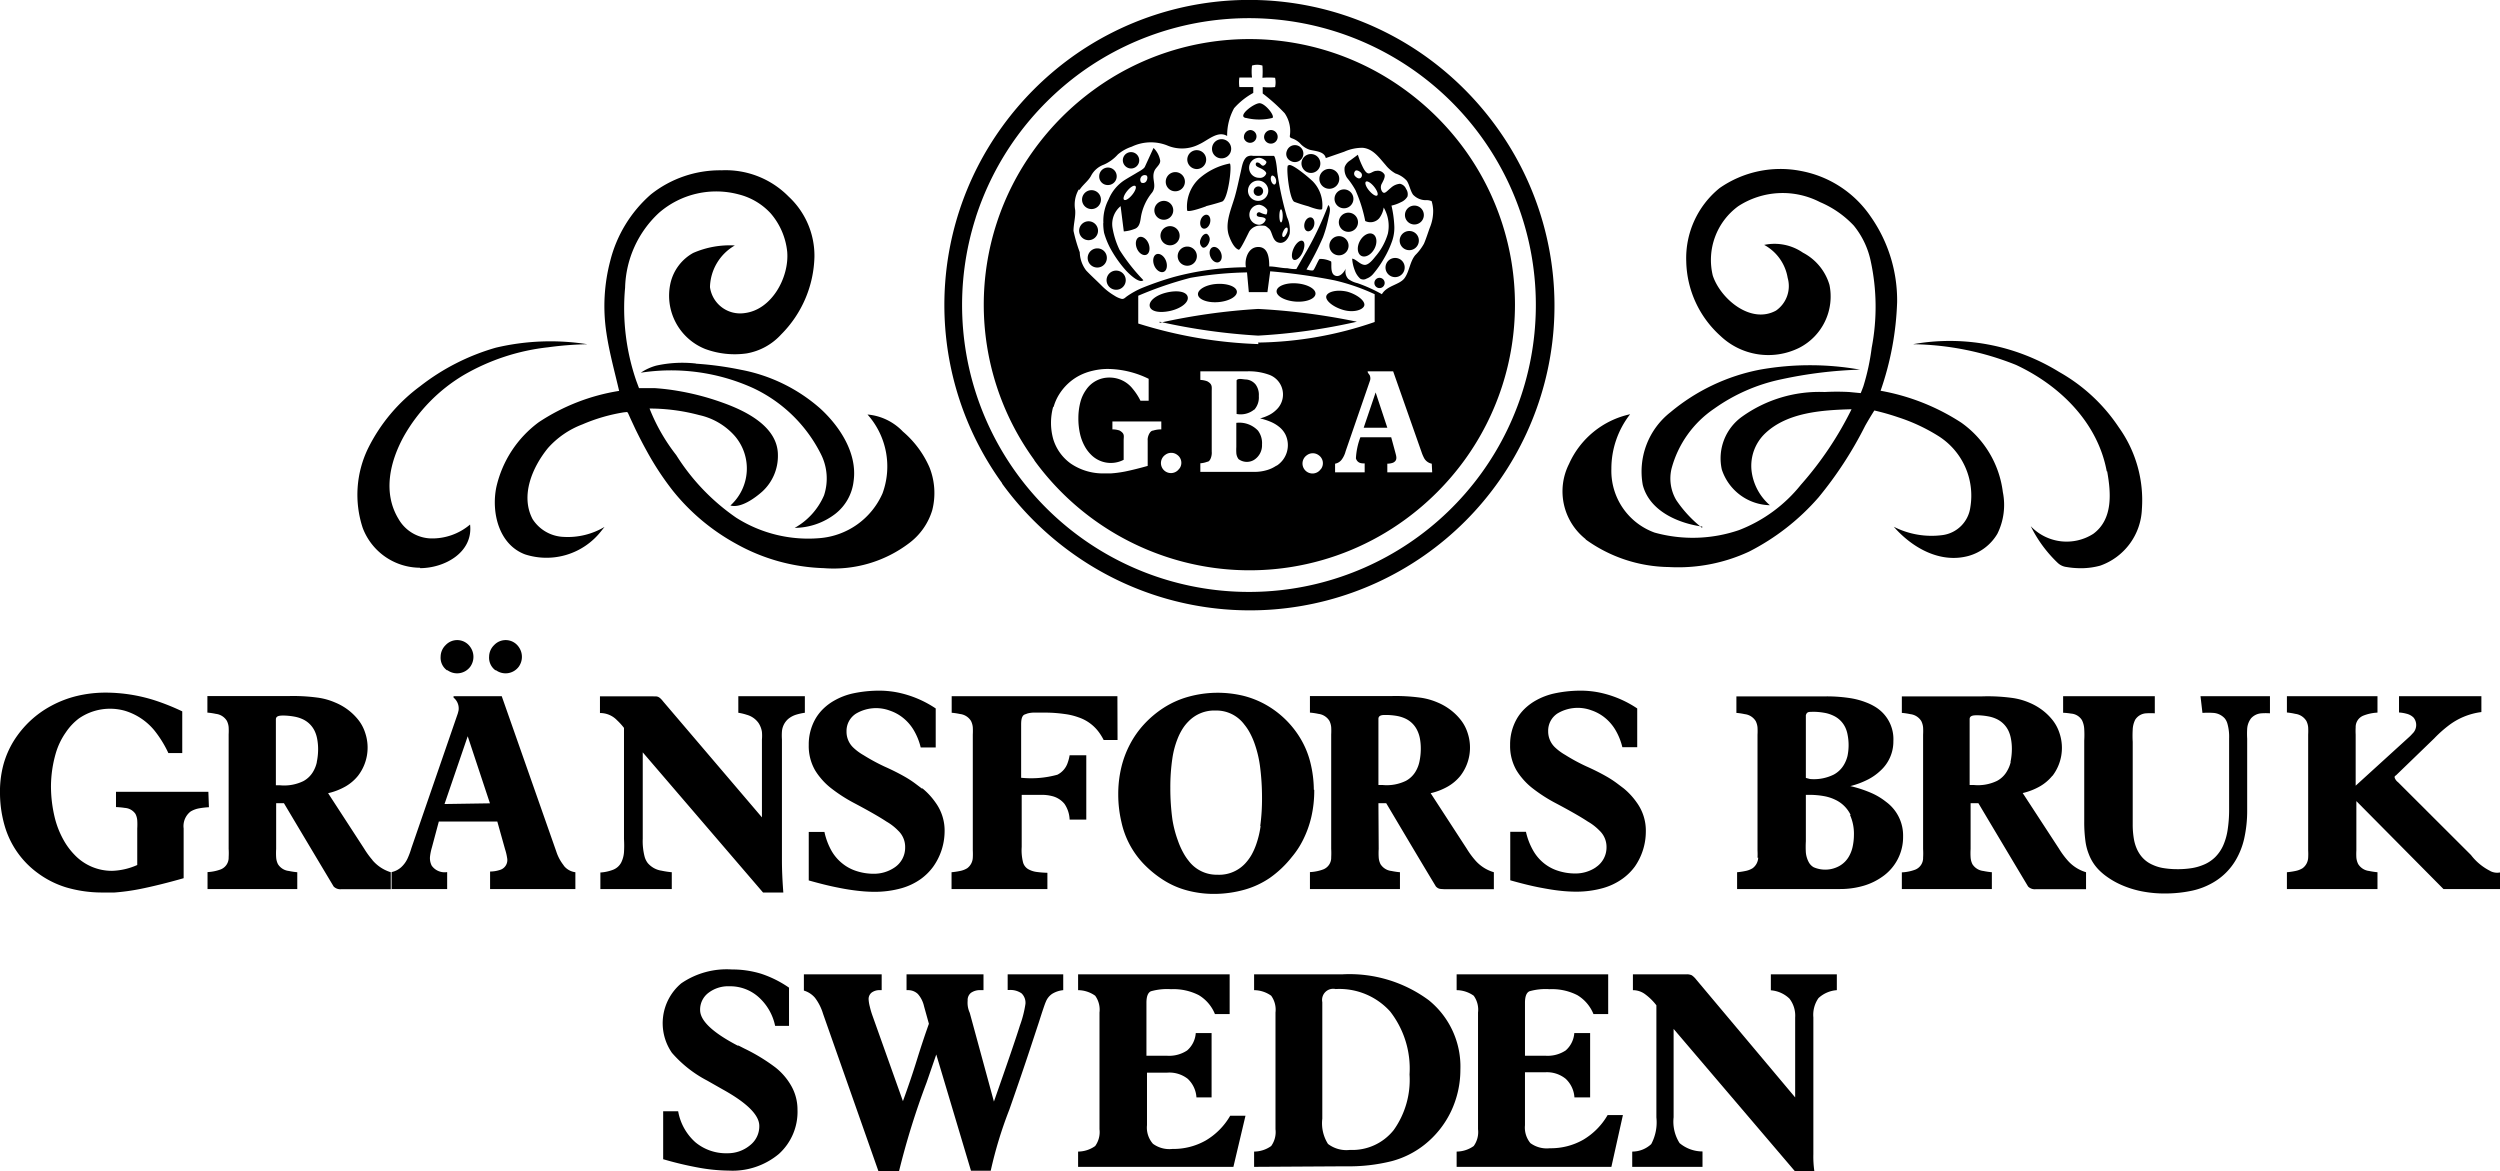 <svg height="84.32" viewBox="0 0 179.97 84.32" width="179.97" xmlns="http://www.w3.org/2000/svg" xmlns:xlink="http://www.w3.org/1999/xlink"><clipPath id="a"><path d="m0 0h179.97v84.32h-179.97z"/></clipPath><g clip-path="url(#a)"><path d="m15 57h-6.65v1.1a5.329 5.329 0 0 1 .64.06 1 1 0 0 1 .76.43 1.2 1.2 0 0 1 .13.47 4.68 4.68 0 0 1 0 .58v2.63a4.81 4.81 0 0 1 -1.81.42 3.7 3.7 0 0 1 -2.71-1.16 5 5 0 0 1 -.79-1.07 6.42 6.42 0 0 1 -.64-1.65 9.61 9.61 0 0 1 -.26-2.28 8.72 8.72 0 0 1 .33-2.25 5.08 5.08 0 0 1 .74-1.56 4.13 4.13 0 0 1 .94-1 3.94 3.94 0 0 1 3.32-.55 4.4 4.4 0 0 1 2.12 1.42 8.07 8.07 0 0 1 1 1.62h1v-3a16.231 16.231 0 0 0 -2-.8 11.71 11.71 0 0 0 -3.53-.55 8.88 8.88 0 0 0 -2.09.25 7.69 7.69 0 0 0 -1.81.7 7.19 7.19 0 0 0 -1.51 1.08 7.3 7.3 0 0 0 -1.18 1.43 6.57 6.57 0 0 0 -.76 1.75 7.61 7.61 0 0 0 -.24 2.12 8.62 8.62 0 0 0 .36 2.34 6.41 6.41 0 0 0 2.4 3.35 6.75 6.75 0 0 0 2 1 9.17 9.17 0 0 0 2.57.37h.91a15.27 15.27 0 0 0 1.83-.25c.86-.17 2-.45 3.15-.78v-3.58a1.33 1.33 0 0 1 .5-1.22 1.79 1.79 0 0 1 .62-.23 5.57 5.57 0 0 1 .7-.08z"/><path d="m26.81 61.91a6 6 0 0 1 -.59-.81l-2.6-4a4.57 4.57 0 0 0 1.28-.5 3.24 3.24 0 0 0 .87-.75 3.32 3.32 0 0 0 .52-3.09 2.94 2.94 0 0 0 -.49-.93 4.11 4.11 0 0 0 -.87-.82 4.18 4.18 0 0 0 -.81-.44 4.75 4.75 0 0 0 -1.26-.35 13.1 13.1 0 0 0 -2.13-.11h-5.8v1.19a4.639 4.639 0 0 1 .61.09 1.07 1.07 0 0 1 .79.5 1.26 1.26 0 0 1 .13.46 4.61 4.61 0 0 1 0 .52v8.24a4.88 4.88 0 0 1 0 .6.9.9 0 0 1 -.58.88 3.17 3.17 0 0 1 -.94.19v1.22h6.46v-1.21a5 5 0 0 1 -.6-.09 1.06 1.06 0 0 1 -.79-.49 1.26 1.26 0 0 1 -.13-.49 4.7 4.7 0 0 1 0-.6v-3.3h.56q1.785 3 3.58 6a.68.68 0 0 0 .57.19h3.54v-1.22a2.81 2.81 0 0 1 -1.32-.87m-4-7.06a2.29 2.29 0 0 1 -.24.64 1.81 1.81 0 0 1 -.73.73 3.15 3.15 0 0 1 -1.69.3h-.29v-4.74c0-.26.27-.27.47-.28a4.762 4.762 0 0 1 .871.08 2.42 2.42 0 0 1 .579.18 1.78 1.78 0 0 1 .88.87 2.24 2.24 0 0 1 .17.54 3.89 3.89 0 0 1 .07.8 4.56 4.56 0 0 1 -.1.9m12.88-6.65a1.18 1.18 0 0 0 1.66-.23 1.22 1.22 0 0 0 0-1.43 1.14 1.14 0 0 0 -1.77-.13 1.18 1.18 0 0 0 -.36.83 1.12 1.12 0 0 0 .48 1m-3.5-.04a1.18 1.18 0 0 0 1.66-.23 1.22 1.22 0 0 0 0-1.43 1.14 1.14 0 0 0 -1.77-.13 1.18 1.18 0 0 0 -.36.83 1.12 1.12 0 0 0 .48 1m8.39 14.04a3.18 3.18 0 0 1 -.54-1l-3.93-11.19h-3.47v.1a1 1 0 0 1 .36.93l-.05.2-3.35 9.72a5.24 5.24 0 0 1 -.28.75 2 2 0 0 1 -.45.61 1.5 1.5 0 0 1 -.69.35v1.22h4v-1.22a1.14 1.14 0 0 1 -1.11-.46 1.18 1.18 0 0 1 -.12-.69 3.86 3.86 0 0 1 .13-.62l.5-1.87h4.21l.56 2a3.9 3.9 0 0 1 .15.64.74.74 0 0 1 -.45.82 2.31 2.31 0 0 1 -.78.14v1.26h6.14v-1.21a1.26 1.26 0 0 1 -.84-.48m-8.58-4.43 1.67-4.88 1.6 4.83zm62.58-1.03a8.37 8.37 0 0 0 -.26-2 6.35 6.35 0 0 0 -.71-1.7 6.82 6.82 0 0 0 -2.49-2.42 6.55 6.55 0 0 0 -1.61-.64 7.89 7.89 0 0 0 -3.93.06 6.53 6.53 0 0 0 -1.79.79 7.29 7.29 0 0 0 -1.45 1.22 6.68 6.68 0 0 0 -1 1.43 7.06 7.06 0 0 0 -.62 1.66 8.23 8.23 0 0 0 -.22 1.93 8.65 8.65 0 0 0 .23 2 6.28 6.28 0 0 0 1.59 3 7.74 7.74 0 0 0 1.46 1.19 6.06 6.06 0 0 0 1.68.73 7.42 7.42 0 0 0 2 .25 8.18 8.18 0 0 0 2.12-.3 6.23 6.23 0 0 0 1.83-.85 7.54 7.54 0 0 0 1.59-1.51 6.139 6.139 0 0 0 .82-1.26 7.46 7.46 0 0 0 .58-1.62 8.4 8.4 0 0 0 .21-1.95m-3.86 2.59a6.76 6.76 0 0 1 -.31 1.31 4.621 4.621 0 0 1 -.34.77 3.271 3.271 0 0 1 -.34.49 2.56 2.56 0 0 1 -2.13.95 2.52 2.52 0 0 1 -2.06-1 3.8 3.8 0 0 1 -.38-.57 5.55 5.55 0 0 1 -.4-.9 8.151 8.151 0 0 1 -.39-1.5 16.548 16.548 0 0 1 -.15-2.28 14.111 14.111 0 0 1 .15-2.15 6.26 6.26 0 0 1 .36-1.36 4.35 4.35 0 0 1 .4-.79 3.11 3.11 0 0 1 .4-.49 2.58 2.58 0 0 1 1.95-.78 2.5 2.5 0 0 1 2.06 1 3.669 3.669 0 0 1 .38.56 5.43 5.43 0 0 1 .39.89 8.1 8.1 0 0 1 .36 1.52 17.4 17.4 0 0 1 .15 2.27 14.732 14.732 0 0 1 -.13 2.09m-37.57-8.17a3.94 3.94 0 0 1 .62.15 1.53 1.53 0 0 1 .83.58 1.59 1.59 0 0 1 .25.65 3.26 3.26 0 0 1 0 .55v5.6l-7.1-8.33c-.34-.44-.47-.37-.73-.38h-3.83v1.2a1.68 1.68 0 0 1 1.23.52 4.46 4.46 0 0 1 .5.55v8a8 8 0 0 1 0 .95 2 2 0 0 1 -.2.74 1.12 1.12 0 0 1 -.58.52 3.07 3.07 0 0 1 -.92.2v1.19h5.14v-1.21a6.081 6.081 0 0 1 -.73-.11 1.62 1.62 0 0 1 -1-.55 1.36 1.36 0 0 1 -.22-.44 4.41 4.41 0 0 1 -.14-1.31v-6.22l8.66 10.09h1.46c-.06-.79-.1-1.59-.1-2.31v-8.71a4.26 4.26 0 0 1 0-.57 1.34 1.34 0 0 1 .47-.92 1.69 1.69 0 0 1 .58-.3 4.13 4.13 0 0 1 .6-.13v-1.19h-4.79zm13.22 5.46-.49-.37a7.449 7.449 0 0 0 -.79-.51c-.37-.21-.88-.47-1.4-.7a14.25 14.25 0 0 1 -1.53-.83 3.76 3.76 0 0 1 -.72-.53 1.57 1.57 0 0 1 -.5-1.18 1.48 1.48 0 0 1 .67-1.27 2.84 2.84 0 0 1 2.46-.22 3.08 3.08 0 0 1 .93.51 3.25 3.25 0 0 1 .77.88 4.49 4.49 0 0 1 .51 1.26h1.08v-2.81a7.68 7.68 0 0 0 -2.74-1.15 6.89 6.89 0 0 0 -1.48-.13 9.05 9.05 0 0 0 -1.75.2 4.79 4.79 0 0 0 -1.29.49 3.82 3.82 0 0 0 -.84.62 3.35 3.35 0 0 0 -.56.72 3.72 3.72 0 0 0 -.48 1.88 3.5 3.5 0 0 0 .45 1.81 4.29 4.29 0 0 0 .4.56 4.69 4.69 0 0 0 .81.78 11 11 0 0 0 1.55 1c.93.49 1.84 1 2.38 1.36a3.79 3.79 0 0 1 .84.65 1.61 1.61 0 0 1 .51 1.21 1.71 1.71 0 0 1 -.78 1.46 2.63 2.63 0 0 1 -1.5.44 4 4 0 0 1 -1.24-.2 3.1 3.1 0 0 1 -1-.54 3.22 3.22 0 0 1 -.78-.91 4.86 4.86 0 0 1 -.51-1.36h-1.13v3.49c.74.21 1.49.4 2.12.52a15.441 15.441 0 0 0 1.54.24 10.209 10.209 0 0 0 1.12.06 7.12 7.12 0 0 0 1.9-.26 4.5 4.5 0 0 0 1.37-.65 4 4 0 0 0 .91-.9 4.42 4.42 0 0 0 .82-2.51 3.43 3.43 0 0 0 -.67-2.13 5 5 0 0 0 -.93-1m14.04-6.63h-11.93v1.19a4.83 4.83 0 0 1 .6.09 1.07 1.07 0 0 1 .79.5 1.26 1.26 0 0 1 .13.46 4.881 4.881 0 0 1 0 .52v8.34a4.891 4.891 0 0 1 0 .52 1 1 0 0 1 -.4.76 1.53 1.53 0 0 1 -.52.2 5.08 5.08 0 0 1 -.61.09v1.21h6.9v-1.17a6.81 6.81 0 0 1 -.77-.06 1.67 1.67 0 0 1 -.61-.2.82.82 0 0 1 -.37-.48 3.59 3.59 0 0 1 -.1-1.12v-3.75h1.45a2.91 2.91 0 0 1 .74.09 1.66 1.66 0 0 1 .89.56 2.14 2.14 0 0 1 .37 1.13h1.2v-4.63h-1.2a3 3 0 0 1 -.15.57 1.48 1.48 0 0 1 -.73.83 7.09 7.09 0 0 1 -2.61.22v-3.79c0-.24 0-.68.27-.77l.19-.07a2 2 0 0 1 .39-.06h.81a9.93 9.93 0 0 1 1.47.1 4.619 4.619 0 0 1 1 .24 3 3 0 0 1 1.46 1.06 3.9 3.9 0 0 1 .35.57h1z"/><path d="m99.23 57.82h.56c1.19 2 2.37 4 3.58 6 .2.2.33.17.57.19h3.6v-1.22a2.82 2.82 0 0 1 -1.36-.88 6 6 0 0 1 -.59-.81l-2.6-4a4.55 4.55 0 0 0 1.27-.5 3.23 3.23 0 0 0 .87-.75 3.33 3.33 0 0 0 .52-3.09 2.94 2.94 0 0 0 -.49-.93 4.09 4.09 0 0 0 -.87-.82 4.2 4.2 0 0 0 -.8-.44 4.77 4.77 0 0 0 -1.26-.35 13.1 13.1 0 0 0 -2.13-.11h-5.8v1.19a4.79 4.79 0 0 1 .61.09 1.08 1.08 0 0 1 .79.5 1.28 1.28 0 0 1 .13.46 4.912 4.912 0 0 1 0 .52v8.24a5.121 5.121 0 0 1 0 .6.9.9 0 0 1 -.58.88 3.15 3.15 0 0 1 -.95.19v1.22h6.48v-1.21a5.24 5.24 0 0 1 -.61-.09 1.07 1.07 0 0 1 -.79-.49 1.29 1.29 0 0 1 -.13-.49 4.909 4.909 0 0 1 0-.6zm0-6.07c0-.26.27-.28.47-.28a4.751 4.751 0 0 1 .87.07 2.47 2.47 0 0 1 .58.18 1.78 1.78 0 0 1 .88.87 2.29 2.29 0 0 1 .18.54 4 4 0 0 1 .07.81 4.57 4.57 0 0 1 -.1.9 2.3 2.3 0 0 1 -.24.64 1.81 1.81 0 0 1 -.73.73 3.16 3.16 0 0 1 -1.69.3h-.29v-4.74m15.65 10.67a2.63 2.63 0 0 1 -1.5.44 4 4 0 0 1 -1.24-.2 3.11 3.11 0 0 1 -1-.54 3.2 3.2 0 0 1 -.77-.91 4.83 4.83 0 0 1 -.52-1.35h-1.13v3.49c.74.21 1.49.4 2.12.52s1.12.2 1.54.24a10.46 10.46 0 0 0 1.12.06 7.1 7.1 0 0 0 1.9-.26 4.48 4.48 0 0 0 1.37-.65 3.94 3.94 0 0 0 .92-.9 4.43 4.43 0 0 0 .79-2.51 3.44 3.44 0 0 0 -.67-2.12 5 5 0 0 0 -.93-1l-.49-.37a7.46 7.46 0 0 0 -.79-.51c-.37-.21-.88-.47-1.4-.7a13.347 13.347 0 0 1 -1.53-.83 3.79 3.79 0 0 1 -.72-.53 1.58 1.58 0 0 1 -.5-1.18 1.48 1.48 0 0 1 .67-1.27 2.84 2.84 0 0 1 2.46-.22 3.12 3.12 0 0 1 .93.51 3.29 3.29 0 0 1 .77.88 4.5 4.5 0 0 1 .51 1.26h1.07v-2.79a7.68 7.68 0 0 0 -2.74-1.15 6.9 6.9 0 0 0 -1.48-.13 9 9 0 0 0 -1.75.2 4.82 4.82 0 0 0 -1.3.49 3.87 3.87 0 0 0 -.84.62 3.32 3.32 0 0 0 -.56.72 3.71 3.71 0 0 0 -.48 1.88 3.5 3.5 0 0 0 .45 1.81 4.289 4.289 0 0 0 .4.56 4.77 4.77 0 0 0 .81.78 11.09 11.09 0 0 0 1.55 1c.93.49 1.84 1 2.38 1.36a3.82 3.82 0 0 1 .84.65 1.61 1.61 0 0 1 .51 1.19 1.71 1.71 0 0 1 -.78 1.46m11.7-.7a1 1 0 0 1 -.4.76 1.51 1.51 0 0 1 -.52.2 4.8 4.8 0 0 1 -.6.09v1.21h7.41a6 6 0 0 0 1.71-.24 4.49 4.49 0 0 0 1.31-.63 3.47 3.47 0 0 0 1.52-2.92 3 3 0 0 0 -1.23-2.49 4.71 4.71 0 0 0 -1-.61 8.531 8.531 0 0 0 -1.57-.52 6 6 0 0 0 1.3-.49 3.881 3.881 0 0 0 .88-.63 2.83 2.83 0 0 0 .92-2.12 2.71 2.71 0 0 0 -.79-2.06 2.84 2.84 0 0 0 -.46-.37 3.87 3.87 0 0 0 -.7-.35 5.48 5.48 0 0 0 -1.14-.31 11.1 11.1 0 0 0 -1.71-.13h-6.5v1.19a4.581 4.581 0 0 1 .6.09 1.07 1.07 0 0 1 .79.5 1.28 1.28 0 0 1 .13.46 4.64 4.64 0 0 1 0 .52v8.34a4.657 4.657 0 0 1 0 .52m6.66-3.08a3.32 3.32 0 0 1 .28 1.45 4.1 4.1 0 0 1 -.1.87 2.4 2.4 0 0 1 -.24.63 1.81 1.81 0 0 1 -.69.71 2.09 2.09 0 0 1 -1.87.1.93.93 0 0 1 -.35-.36 1.84 1.84 0 0 1 -.21-.7 7.073 7.073 0 0 1 0-.81v-3.34h.28a5.81 5.81 0 0 1 1.07.1 3.07 3.07 0 0 1 .74.24 2.31 2.31 0 0 1 1.13 1.1m-3.22-7.17c.08-.29.27-.23.49-.25a4.84 4.84 0 0 1 .88.08 2.41 2.41 0 0 1 .59.19 1.77 1.77 0 0 1 .88.86 2.08 2.08 0 0 1 .16.5 3.88 3.88 0 0 1 0 1.54 2.31 2.31 0 0 1 -.24.61 1.88 1.88 0 0 1 -.75.74 3.22 3.22 0 0 1 -1.71.32l-.3-.08v-4.56"/><path d="m147.74 55.87a3.32 3.32 0 0 0 .52-3.09 3 3 0 0 0 -.49-.93 4.08 4.08 0 0 0 -.87-.82 4.241 4.241 0 0 0 -.8-.44 4.749 4.749 0 0 0 -1.26-.35 13.12 13.12 0 0 0 -2.13-.11h-5.8v1.19a4.66 4.66 0 0 1 .61.09 1.07 1.07 0 0 1 .79.5 1.28 1.28 0 0 1 .13.46 4.629 4.629 0 0 1 0 .52v8.24a4.9 4.9 0 0 1 0 .6.9.9 0 0 1 -.58.88 3.17 3.17 0 0 1 -.95.19v1.2h6.48v-1.21a5.1 5.1 0 0 1 -.61-.09 1.07 1.07 0 0 1 -.79-.49 1.29 1.29 0 0 1 -.13-.49 4.9 4.9 0 0 1 0-.6v-3.3h.56q1.785 3 3.58 6a.68.68 0 0 0 .57.19h3.6v-1.22a2.83 2.83 0 0 1 -1.36-.89 5.941 5.941 0 0 1 -.59-.81l-2.61-4a4.55 4.55 0 0 0 1.27-.5 3.22 3.22 0 0 0 .87-.75m-3-1a2.26 2.26 0 0 1 -.25.64 1.8 1.8 0 0 1 -.73.73 3.15 3.15 0 0 1 -1.69.3h-.29v-4.74c0-.26.27-.27.47-.28a4.74 4.74 0 0 1 .87.08 2.41 2.41 0 0 1 .58.18 1.79 1.79 0 0 1 .88.87 2.28 2.28 0 0 1 .17.54 3.819 3.819 0 0 1 .07.8 4.559 4.559 0 0 1 -.1.9m34.52 7.83a4 4 0 0 1 -1.37-1.14l-5.25-5.24a.681.681 0 0 1 -.24-.32c-.03-.14.06-.13.14-.22l2.7-2.61a8.867 8.867 0 0 1 1-.9 4.89 4.89 0 0 1 2.4-1v-1.14h-5.93v1.17a2.729 2.729 0 0 1 .54.09 1.07 1.07 0 0 1 .51.28.85.85 0 0 1 -.09 1.16 2.919 2.919 0 0 1 -.29.29l-3.79 3.45v-3.68a4.76 4.76 0 0 1 0-.52.881.881 0 0 1 .57-.85 3.18 3.18 0 0 1 1-.21v-1.18h-6.52v1.17a5 5 0 0 1 .61.1 1.09 1.09 0 0 1 .79.51 1.25 1.25 0 0 1 .13.46 4.783 4.783 0 0 1 0 .52v8.34a4.64 4.64 0 0 1 0 .52 1 1 0 0 1 -.4.76 1.54 1.54 0 0 1 -.52.2 5 5 0 0 1 -.61.09v1.21h6.52v-1.21a5.169 5.169 0 0 1 -.6-.09 1.07 1.07 0 0 1 -.79-.5 1.31 1.31 0 0 1 -.13-.46 4.669 4.669 0 0 1 0-.52v-3.55l6.27 6.33h4.1v-1.2a1.07 1.07 0 0 1 -.72-.09m-20.73-11.39a6.191 6.191 0 0 1 .78 0 1.22 1.22 0 0 1 .82.39 1.05 1.05 0 0 1 .19.36 3.45 3.45 0 0 1 .13 1.08v5.16a9.459 9.459 0 0 1 -.11 1.45 4.359 4.359 0 0 1 -.25.94 2.82 2.82 0 0 1 -.64 1 2.6 2.6 0 0 1 -.91.58 3.58 3.58 0 0 1 -.75.21 6.42 6.42 0 0 1 -1.07.08 6.13 6.13 0 0 1 -1.07-.09 3 3 0 0 1 -.72-.23 2.12 2.12 0 0 1 -.81-.62 2.381 2.381 0 0 1 -.29-.47 3 3 0 0 1 -.23-.73 6.109 6.109 0 0 1 -.09-1.1v-5.92a7.861 7.861 0 0 1 0-.89 1.73 1.73 0 0 1 .18-.71 1 1 0 0 1 .8-.46 4.791 4.791 0 0 1 .61 0v-1.23h-6.6v1.19a4.74 4.74 0 0 1 .57.06 1 1 0 0 1 .79.48 1.63 1.63 0 0 1 .16.64 7.21 7.21 0 0 1 0 .82v5.83a10.16 10.16 0 0 0 .09 1.44 3.93 3.93 0 0 0 .24.91 3.24 3.24 0 0 0 .71 1.12 4.219 4.219 0 0 0 .56.48 5.75 5.75 0 0 0 1.11.63 7 7 0 0 0 1.41.44 8.53 8.53 0 0 0 1.77.16 9.2 9.2 0 0 0 1.91-.21 5.18 5.18 0 0 0 1.41-.54 4.48 4.48 0 0 0 1.74-1.73 5.4 5.4 0 0 0 .56-1.45 9.16 9.16 0 0 0 .22-2.05v-5.16a6.276 6.276 0 0 1 0-.72 1.38 1.38 0 0 1 .28-.75 1.1 1.1 0 0 1 .75-.36 4.4 4.4 0 0 1 .61 0v-1.23h-5zm-44.42-12.5a10.45 10.45 0 0 0 6 2 12.1 12.1 0 0 0 5.78-1.11 16.62 16.62 0 0 0 5-3.9 27.54 27.54 0 0 0 3.36-5.16c.21-.37.43-.74.66-1.1a17.429 17.429 0 0 1 1.72.49 12.92 12.92 0 0 1 2.86 1.33 5.07 5.07 0 0 1 2.33 5.15 2.33 2.33 0 0 1 -2 2 6 6 0 0 1 -3.51-.6c1.32 1.51 3.33 2.66 5.38 2.1a3.5 3.5 0 0 0 2.08-1.6 4.68 4.68 0 0 0 .39-3 7.2 7.2 0 0 0 -3-5 15.7 15.7 0 0 0 -5.8-2.29 21.5 21.5 0 0 0 1.19-6.37 10.5 10.5 0 0 0 -1.91-6.18 7.8 7.8 0 0 0 -5-3.27 7.66 7.66 0 0 0 -5.87 1.23 6.49 6.49 0 0 0 -2.4 5.29 7.41 7.41 0 0 0 2.46 5.35 5 5 0 0 0 5.67.86 4.15 4.15 0 0 0 2.18-4.53 3.83 3.83 0 0 0 -1.91-2.32 3.6 3.6 0 0 0 -2.79-.56 3.31 3.31 0 0 1 1.69 2.37 2.15 2.15 0 0 1 -.84 2.36c-1.83 1-4-.86-4.55-2.52a4.79 4.79 0 0 1 1.84-5 5.86 5.86 0 0 1 5.88-.29 7.16 7.16 0 0 1 2.43 1.69 6 6 0 0 1 1.22 2.56 15.56 15.56 0 0 1 .07 6.23 16.14 16.14 0 0 1 -.6 2.78q-.09.25-.19.49l-.83-.08a16.67 16.67 0 0 0 -1.77 0 9.56 9.56 0 0 0 -5.95 1.78 3.69 3.69 0 0 0 -1.45 3.8 3.73 3.73 0 0 0 3.46 2.57 3.88 3.88 0 0 1 -1.32-2.49 3.23 3.23 0 0 1 1-2.7c1.61-1.51 4.11-1.66 6.2-1.72a24.62 24.62 0 0 1 -3.65 5.44 10.57 10.57 0 0 1 -4.45 3.26 10.27 10.27 0 0 1 -6.08.18 4.72 4.72 0 0 1 -3.11-4.58 6.37 6.37 0 0 1 1.35-3.94 6.28 6.28 0 0 0 -4.4 3.58 4.38 4.38 0 0 0 1.21 5.42m-61.16.33a13.74 13.74 0 0 0 6.3 1.75 9 9 0 0 0 6.16-1.81 4.63 4.63 0 0 0 1.65-2.36 5 5 0 0 0 -.2-3.09 7.12 7.12 0 0 0 -1.91-2.57 4 4 0 0 0 -2.55-1.23 5.62 5.62 0 0 1 1.08 5.68 5.42 5.42 0 0 1 -4.53 3.22 9.67 9.67 0 0 1 -6-1.47 15.41 15.41 0 0 1 -4.32-4.51 13.43 13.43 0 0 1 -1.92-3.35 13.83 13.83 0 0 1 3.57.47 4.78 4.78 0 0 1 2.57 1.51 3.59 3.59 0 0 1 -.32 5c.75.21 1.76-.53 2.29-1a3.47 3.47 0 0 0 1.13-2.63c0-2.05-2.31-3.18-4-3.78a18.491 18.491 0 0 0 -3.26-.85 16.29 16.29 0 0 0 -1.62-.19h-1.12l-.19-.51a16.08 16.08 0 0 1 -.81-6.72 7.6 7.6 0 0 1 2.44-5.39 6.28 6.28 0 0 1 5.76-1.32 4.66 4.66 0 0 1 2.28 1.36 5 5 0 0 1 1.19 2.77c.15 1.82-1.1 4.18-3.08 4.41a2.19 2.19 0 0 1 -2.48-1.87 3.56 3.56 0 0 1 1.79-3 6.58 6.58 0 0 0 -3 .54 3.34 3.34 0 0 0 -1.63 2.16 4.13 4.13 0 0 0 2.49 4.75 6.12 6.12 0 0 0 3 .32 4.37 4.37 0 0 0 2.47-1.36 8.19 8.19 0 0 0 2.4-5.6 5.81 5.81 0 0 0 -1.86-4.33 6.36 6.36 0 0 0 -4.83-1.89 8 8 0 0 0 -5.09 1.74 9.39 9.39 0 0 0 -2.92 4.78 12.8 12.8 0 0 0 -.27 5.22c.21 1.4.59 2.76.91 4.14a14.61 14.61 0 0 0 -5.78 2.25 8 8 0 0 0 -3.06 4.68c-.37 1.81.17 4.13 2.07 4.84a5 5 0 0 0 5.48-1.68l.24-.3a5.15 5.15 0 0 1 -2.94.72 2.78 2.78 0 0 1 -2.24-1.28c-.9-1.71 0-3.76 1.11-5.12a6.3 6.3 0 0 1 2.48-1.7 12.5 12.5 0 0 1 3-.87c.18 0 .22-.08.3.1l.17.38.35.75c.26.53.53 1.06.82 1.58a20.72 20.72 0 0 0 1.87 2.84 15.16 15.16 0 0 0 4.56 3.82"/><path d="m151.69 33.93c.28 1.55.43 3.45-1 4.5a3.56 3.56 0 0 1 -4.5-.55 9.34 9.34 0 0 0 1.93 2.63 1.12 1.12 0 0 0 .66.31 5.67 5.67 0 0 0 .79.08 5.26 5.26 0 0 0 1.62-.18 4.5 4.5 0 0 0 3-4.06 9 9 0 0 0 -1.65-5.88 12.54 12.54 0 0 0 -4.3-4 15 15 0 0 0 -10.53-2 20.63 20.63 0 0 1 7.42 1.49c3.15 1.47 5.88 4.14 6.53 7.66m-121.42 6.97c1.75 0 3.83-1.12 3.6-3.14a4.21 4.21 0 0 1 -2.83 1 2.78 2.78 0 0 1 -2.32-1.4c-1.15-1.89-.62-4.13.38-5.95a12 12 0 0 1 4.31-4.41 15.44 15.44 0 0 1 6.08-2 24.421 24.421 0 0 1 2.82-.22 17.05 17.05 0 0 0 -6.59.25 16 16 0 0 0 -5.44 2.77 12.38 12.38 0 0 0 -3.75 4.47 7.64 7.64 0 0 0 -.39 5.73 4.43 4.43 0 0 0 4.13 2.87m92.29-2.87a8.75 8.75 0 0 1 -1.86-2 3.06 3.06 0 0 1 -.34-2.26 7.56 7.56 0 0 1 3.07-4.32 12.86 12.86 0 0 1 4.86-2.12 31 31 0 0 1 5.64-.69 20.55 20.55 0 0 0 -7.2 0 14.26 14.26 0 0 0 -6.44 3.06 5.42 5.42 0 0 0 -2 5.24c.48 1.87 2.54 2.76 4.29 3m-72.45-11.74a8.71 8.71 0 0 0 -2.86.15 3.77 3.77 0 0 0 -1.11.51 14.32 14.32 0 0 1 8.05 1.09 10.39 10.39 0 0 1 4.9 4.74 3.88 3.88 0 0 1 .24 3 4.9 4.9 0 0 1 -2.11 2.34 4.85 4.85 0 0 0 2.91-1 3.48 3.48 0 0 0 1.33-2.37c.28-2-1-3.94-2.4-5.22a12 12 0 0 0 -5.71-2.79 23.63 23.63 0 0 0 -3.24-.44m22.03 8.62a22.25 22.25 0 0 0 4.94 4.94 21.93 21.93 0 0 0 30.64-30.63 22.26 22.26 0 0 0 -4.94-4.95 21.87 21.87 0 0 0 -25.68 0 22.26 22.26 0 0 0 -4.94 4.95 21.88 21.88 0 0 0 0 25.69m-1.91-19.14a20.7 20.7 0 0 1 2.94-5.8 21 21 0 0 1 4.65-4.65 20.652 20.652 0 1 1 -7.59 10.46"/><path d="m89 30.44v1.74a3.73 3.73 0 0 0 0 .42.82.82 0 0 0 .16.45 1 1 0 0 0 1.11.06 1.24 1.24 0 0 0 .58-1.11 1.5 1.5 0 0 0 -.29-1 1.85 1.85 0 0 0 -1.56-.56m1.28-.93a1.33 1.33 0 0 0 .34-1 1.25 1.25 0 0 0 -.23-.83 1 1 0 0 0 -.66-.36c-.24 0-.6-.12-.71.06v2.42a1.53 1.53 0 0 0 1.27-.32"/><path d="m74.46 33.14a19.2 19.2 0 0 0 9.67 7 19 19 0 0 0 17-2.72 19.36 19.36 0 0 0 4.3-4.3 19.05 19.05 0 0 0 0-22.37 19.39 19.39 0 0 0 -4.31-4.3 19 19 0 0 0 -22.36 0 19.36 19.36 0 0 0 -4.3 4.3 19 19 0 0 0 0 22.37m10.43.62a.72.72 0 1 1 -1-1 .71.71 0 0 1 .85 0 .7.7 0 0 1 .16 1m7-.23a2.33 2.33 0 0 1 -.69.33 3.14 3.14 0 0 1 -.9.13h-3.9v-.62a1.66 1.66 0 0 0 .5-.11c.22 0 .35-.46.32-.72v-4.35c0-.32.06-.51-.32-.72a1.63 1.63 0 0 0 -.5-.1v-.62h3.4a4.23 4.23 0 0 1 1.5.23 1.51 1.51 0 0 1 .54 2.57 2 2 0 0 1 -.46.33 3.15 3.15 0 0 1 -.68.26 4.58 4.58 0 0 1 .82.27 2.5 2.5 0 0 1 .53.32 1.68 1.68 0 0 1 .49.6 1.76 1.76 0 0 1 -.67 2.23m3.2.23a.72.72 0 1 1 -1-1 .71.71 0 0 1 .85 0 .7.7 0 0 1 .16 1m-4.5-9a32.25 32.25 0 0 1 -8.65-1.48v-2a26.15 26.15 0 0 1 3.76-1.29 26.4 26.4 0 0 1 4.07-.39l.13 1.42h1.34l.2-1.5a42.8 42.8 0 0 1 4.62.65 14.61 14.61 0 0 1 2.9 1v2a26.66 26.66 0 0 1 -8.39 1.48m12.53 9.34h-3.23v-.62a1.22 1.22 0 0 0 .41-.07c.36-.17.23-.48.16-.76l-.29-1.07h-2.22a4.94 4.94 0 0 0 -.32 1.52c.12.37.43.36.63.36v.64h-2.13v-.62a.76.76 0 0 0 .48-.3 1.75 1.75 0 0 0 .28-.6l1.76-5.1a.51.51 0 0 0 0-.28c0-.12-.21-.26-.17-.37h1.83l2.06 5.86a2.6 2.6 0 0 0 .14.33.8.8 0 0 0 .58.46zm-25.38-20.34c.24-.37.62-.63.82-1a1.69 1.69 0 0 1 .93-.81 2.93 2.93 0 0 0 1-.73 2.94 2.94 0 0 1 1-.56 3.2 3.2 0 0 1 2.53-.1 2.7 2.7 0 0 0 2.34-.08c.62-.28 1.33-1 2-.59a4.06 4.06 0 0 1 .5-2 5.13 5.13 0 0 1 1.38-1.1v-.42h-1a2.43 2.43 0 0 1 0-.69h.91a3.6 3.6 0 0 1 0-.86 1.24 1.24 0 0 1 .75 0 6.131 6.131 0 0 1 0 .88 5.09 5.09 0 0 1 .91 0 1.56 1.56 0 0 1 0 .67 5.14 5.14 0 0 1 -.89 0v.46a12.931 12.931 0 0 1 1.58 1.42 2.27 2.27 0 0 1 .37 1.65c0 .13.14.15.24.19a1.59 1.59 0 0 1 .49.32 1.61 1.61 0 0 0 .7.47c.38.1 1.06.11 1.16.6l1.33-.46a3.17 3.17 0 0 1 1.33-.28c.75.07 1.18.71 1.64 1.23a2.47 2.47 0 0 0 .72.62 1.86 1.86 0 0 1 .81.52c.2.3.24.69.45 1a1.26 1.26 0 0 0 .9.4.97.97 0 0 1 .44.07 2.639 2.639 0 0 1 .11.64 3.1 3.1 0 0 1 -.24 1.27c-.14.38-.26.78-.42 1.15a3.64 3.64 0 0 1 -.63.83c-.39.48-.41 1.14-.76 1.64s-1.27.53-1.64 1.17a10.771 10.771 0 0 0 -1.77-.8 1.67 1.67 0 0 1 -.65-.3.79.79 0 0 1 -.18-.74c-.15.3-.47.67-.81.48s-.18-.9-.25-1a1.73 1.73 0 0 0 -.82-.18c-.1.06-.37.77-.47.82s-.48-.06-.48-.06a20.47 20.47 0 0 0 1.19-2.32 9.359 9.359 0 0 0 .38-1.32c.05-.26.24-.79 0-1a22.65 22.65 0 0 1 -1.78 3.69l-.52.92a2.61 2.61 0 0 1 -.63-.06c-.44 0-.88-.13-1.32-.13 0-.56-.06-1.4-.79-1.4s-1 .87-.89 1.46a20.44 20.44 0 0 0 -5.19.7 22.822 22.822 0 0 0 -2.19.75 5.88 5.88 0 0 0 -1.21.66c-.13.1-.21.2-.38.16a1.75 1.75 0 0 1 -.5-.23 4.54 4.54 0 0 1 -.94-.74c-.36-.36-.74-.7-1.09-1.07a2.27 2.27 0 0 1 -.46-1.31 10.921 10.921 0 0 1 -.45-1.54c0-.51.16-1 .12-1.5a2.18 2.18 0 0 1 .25-1.47m-1.81 15.67a3.45 3.45 0 0 1 .4-.92 3.85 3.85 0 0 1 .63-.77 3.74 3.74 0 0 1 .79-.57 4 4 0 0 1 1-.37 4.68 4.68 0 0 1 1.1-.13 6.81 6.81 0 0 1 2.93.71v1.58h-.59a4.23 4.23 0 0 0 -.55-.85 2.11 2.11 0 0 0 -1.68-.82 2 2 0 0 0 -1.69.89 2.66 2.66 0 0 0 -.39.82 4.56 4.56 0 0 0 -.16 1.19 5 5 0 0 0 .13 1.2 3.4 3.4 0 0 0 .34.87 2.63 2.63 0 0 0 .42.56 2 2 0 0 0 2.37.39v-1.38c0-.34.1-.5-.3-.73a1.62 1.62 0 0 0 -.51-.08v-.57h3.52v.57a1.91 1.91 0 0 0 -.6.09c-.22 0-.41.45-.38.7v1.84c-.6.17-1.21.32-1.66.41a8.21 8.21 0 0 1 -1 .13h-.48a4.12 4.12 0 0 1 -2.4-.71 3.36 3.36 0 0 1 -1.26-1.76 4.36 4.36 0 0 1 0-2.34"/><path d="m98.17 30.79h1.7l-.84-2.54zm-18.75-14.73a3.93 3.93 0 0 0 .06.7 5.73 5.73 0 0 0 .42 1.06 8.45 8.45 0 0 0 1.1 1.59c.17.2 1 1.05 1.31.76a13.62 13.62 0 0 1 -1.71-2.17 5.89 5.89 0 0 1 -.52-1.65 1.68 1.68 0 0 1 .59-1.51l.23 1.82a2.74 2.74 0 0 0 .85-.21c.31-.16.34-.56.39-.87a3.76 3.76 0 0 1 .79-1.71c.39-.52-.07-1 .18-1.58.11-.25.43-.44.41-.73a1.67 1.67 0 0 0 -.48-.91l-.62 1.35c-.07.17-.46.36-.62.46s-.55.32-.82.49a3 3 0 0 0 -1.17 1.4 3.3 3.3 0 0 0 -.38 1.71m2.71-3.31a.317.317 0 0 1 .39-.12c.1.07.08.26 0 .4a.282.282 0 0 1 -.38.11.342.342 0 0 1 0-.4m-1 1c.22-.27.48-.43.58-.35s0 .36-.23.64-.48.43-.58.35 0-.36.23-.64m7.35 3.31c.11.29.35.83.68.93.13 0 .66-1.15.76-1.33a.93.93 0 0 1 .79-.41c.4 0 .35 0 .61.21s.23.85.66 1 .74-.24.84-.62a2.24 2.24 0 0 0 -.19-1.2 23.081 23.081 0 0 1 -.71-3.29c0-.16-.11-1.12-.25-1.12h-1.49a.63.63 0 0 0 -.44.07c-.3.23-.36.74-.44 1.08-.14.6-.26 1.21-.43 1.8-.26.9-.76 1.95-.39 2.88m4.14-.66c.08 0 .09.2 0 .39s-.19.31-.27.28-.09-.2 0-.39.19-.31.27-.28m-.42-1.32c.06 0 .12.21.12.47s-.05.47-.12.47-.12-.21-.12-.47.05-.47.12-.47m-.63-2.43c.1 0 .21.1.26.27s0 .34-.09.37-.21-.1-.26-.28 0-.34.09-.37m-.46 2.81a1.472 1.472 0 0 1 -.43-.15.17.17 0 0 0 -.23.17c0 .13.15.15.34.17s.36.1.29.23a.53.53 0 0 1 -.44.32.72.72 0 1 1 0-1.44.83.83 0 0 1 .57.37c0 .09 0 .32-.1.34m-.49-4.09c.22 0 .53.22.53.31a.35.35 0 0 1 -.2.25c-.15.05-.21-.14-.36-.2s-.22 0-.21.13.17.18.36.27.46.28.38.41a.47.47 0 0 1 -.5.27.72.72 0 1 1 0-1.44m-.07 1.64a.73.73 0 1 1 -.73.73.73.73 0 0 1 .73-.73"/><path d="m90.56 14.1a.34.34 0 1 0 -.31-.33.32.32 0 0 0 .31.33m7.04-.36a10.23 10.23 0 0 1 .68 2.17.84.84 0 0 0 1-.19 1.68 1.68 0 0 0 .33-.78 2.64 2.64 0 0 1 .3 1.88 4.43 4.43 0 0 1 -.91 1.66c-.31.4-.53.57-.73.59-.36 0-.64-.42-.93-.45a2.74 2.74 0 0 0 .18.82 1.48 1.48 0 0 0 .4.62.44.44 0 0 0 .45 0 1.15 1.15 0 0 0 .5-.36 7.3 7.3 0 0 0 .76-1.09 6.91 6.91 0 0 0 .6-1.3 2.91 2.91 0 0 0 .14-1.11 8.09 8.09 0 0 0 -.2-1.4 2.62 2.62 0 0 0 .67-.24 1 1 0 0 0 .48-.41.66.66 0 0 0 -.1-.55.61.61 0 0 0 -.44-.37 1.1 1.1 0 0 0 -.65.29c-.2.16-.35.34-.47.36s-.21-.14-.24-.27a.55.55 0 0 1 .07-.42c.09-.18.24-.44.18-.62a.55.55 0 0 0 -.58-.27c-.24 0-.43.22-.6.18s-.31-.29-.43-.55a5.76 5.76 0 0 1 -.31-.79l-.54.4a.93.93 0 0 0 -.41.49 1.11 1.11 0 0 0 .17.77 5.65 5.65 0 0 1 .62.91m.74-.63c.1-.08.36.08.58.35s.33.56.23.64-.35-.08-.58-.35-.33-.56-.23-.64m-.77-.78c.1-.08.27 0 .39.11a.26.26 0 0 1 0 .4c-.13.08-.27 0-.38-.11a.267.267 0 0 1 0-.4m-14.09 10.86a43.769 43.769 0 0 0 7.09 1 42.721 42.721 0 0 0 7.11-1 46.78 46.78 0 0 0 -7.11-.92 44.69 44.69 0 0 0 -7.09 1m.81-.87c.75-.18 1.3-.61 1.21-1s-.76-.49-1.52-.31-1.3.61-1.21 1 .76.49 1.52.31m3.4-.62c.77-.06 1.38-.4 1.35-.76s-.68-.6-1.45-.55-1.38.4-1.35.76.68.61 1.45.55m9.31-.75c-.75-.18-1.43 0-1.52.31s.46.78 1.21 1 1.43 0 1.52-.31-.46-.78-1.21-1m-3.75.71c.77.06 1.42-.19 1.45-.55s-.58-.7-1.35-.76-1.42.19-1.45.55.58.7 1.35.76m-14.25-3.83a.69.69 0 1 0 .68.69.68.68 0 0 0 -.68-.69m1.36 1.6a.69.69 0 1 0 .68.69.69.69 0 0 0 -.68-.69m-1.99-2.19a.68.68 0 1 0 -.487-.2.68.68 0 0 0 .487.2m.21-2.24a.68.68 0 1 0 -.487-.2.68.68 0 0 0 .487.2m1.14-1.73a.63.63 0 1 0 -.59-.63.61.61 0 0 0 .59.63m8.22-1.92a.69.69 0 1 0 -.69-.68.68.68 0 0 0 .69.68m1.6-1.5a.46.46 0 1 0 .46-.54.5.5 0 0 0 -.45.54m1.45 0a.49.49 0 1 0 .48-.54.51.51 0 0 0 -.48.54m-4.84 2.27a.68.68 0 1 0 -.69-.68.69.69 0 0 0 .69.68m-1.55 1.6a.69.69 0 1 0 -.69-.68.68.68 0 0 0 .69.68m-1.51 1.37a.68.68 0 1 0 .68-.68.69.69 0 0 0 -.68.68m.15 3.16c-.23.1-.3.46-.16.81s.45.55.68.46.3-.46.16-.81-.45-.55-.68-.46m-1.25-1.23c-.23.1-.3.46-.16.81s.45.55.68.46.3-.46.16-.81-.45-.55-.68-.46m5.29.73c-.21.09-.27.4-.15.69s.39.47.6.38.27-.4.15-.69-.39-.47-.6-.38m-.4-.96c-.17-.05-.37.12-.46.39a.477.477 0 0 0 .15.59c.15.06.37-.12.46-.39a.477.477 0 0 0 -.15-.59m-.28-.39c.19.06.41-.11.49-.38s0-.54-.18-.6-.41.11-.49.38 0 .54.18.6m7.8-.79c-.19-.06-.41.11-.49.38s0 .54.18.6.41-.11.49-.38 0-.54-.18-.6m-.64 1.68c-.18-.08-.47.16-.64.53s-.17.75 0 .83.47-.15.64-.53.18-.75 0-.83m-9.53-1.06a.69.69 0 1 0 .68.69.69.69 0 0 0 -.68-.69m1.23 1.47a.69.69 0 1 0 .69.69.69.69 0 0 0 -.69-.69m10.92-.75a.69.69 0 1 0 .69.69.69.69 0 0 0 -.69-.69"/><path d="m98 18.42c.29.15.71-.08.94-.51s.18-.91-.11-1.06-.71.08-.94.51-.18.91.11 1.06m-.24-2.42a.69.69 0 1 0 -.69.69.69.69 0 0 0 .69-.69m-1.69-1.68a.68.68 0 1 0 .2-.487.68.68 0 0 0 -.2.487m-.36-.73a.716.716 0 1 0 -.03 0m-1.3-1.14a.68.68 0 1 0 -.69-.69.69.69 0 0 0 .69.69m-1.46-.86a.61.61 0 1 0 -.28-.73.56.56 0 0 0 .28.73m-11.48.54a.59.59 0 1 0 -.61-.59.6.6 0 0 0 .61.59m19.7 3.35a.68.68 0 1 0 .68-.68.68.68 0 0 0 -.68.68m.32 1.15a.69.69 0 1 0 .68.69.68.68 0 0 0 -.68-.69m-1.02 1.94a.69.69 0 1 0 .68.69.68.68 0 0 0 -.68-.69m-1.12 1.43a.37.37 0 1 0 .36.37.37.37 0 0 0 -.36-.37m-12.5-5.16s.73-.18 1.16-.33.73-2.62.55-2.74a4.69 4.69 0 0 0 -2.22 1.1 2.77 2.77 0 0 0 -.85 2.29c.15.15 1.37-.31 1.37-.31m5.89-2.94c-.15.12.1 2.47.46 2.62a10.24 10.24 0 0 0 1 .32s.85.34 1 .2a2.45 2.45 0 0 0 -.68-2c-.66-.61-1.55-1.27-1.71-1.16m-3.09-3.4a4 4 0 0 0 1.9 0c.2-.15-.53-1.06-.93-1.06s-1.62.92-1 1.06m-41.93 74.95v-3.44h1.08a3.89 3.89 0 0 0 1.24 2.23 3.45 3.45 0 0 0 2.31.79 2.5 2.5 0 0 0 1.63-.58 1.73 1.73 0 0 0 .66-1.39q0-1.17-2.66-2.64l-1.09-.62a8.64 8.64 0 0 1 -2.54-2 3.75 3.75 0 0 1 .67-5 5.78 5.78 0 0 1 3.65-1 7.08 7.08 0 0 1 2.11.31 7.85 7.85 0 0 1 2 1v2.75h-1a3.81 3.81 0 0 0 -1.2-2.08 3.07 3.07 0 0 0 -2.08-.77 2.34 2.34 0 0 0 -1.53.48 1.51 1.51 0 0 0 -.59 1.23q0 1.15 2.7 2.56h.07l.41.21a13.22 13.22 0 0 1 2.25 1.37 4.55 4.55 0 0 1 1.17 1.39 3.45 3.45 0 0 1 .41 1.63 4.09 4.09 0 0 1 -1.34 3.2 5.2 5.2 0 0 1 -3.61 1.2 12.691 12.691 0 0 1 -2.15-.21 24.56 24.56 0 0 1 -2.6-.62m15.76-13.3v1.14h-.12a.94.94 0 0 0 -.61.18.59.59 0 0 0 -.21.48 2.539 2.539 0 0 0 .08.5 5.94 5.94 0 0 0 .21.71l2.18 6.12q.57-1.56 1-2.95t.87-2.62l-.35-1.26a2 2 0 0 0 -.44-.88 1 1 0 0 0 -.72-.28h-.1v-1.14h5.54v1.14h-.2a1.12 1.12 0 0 0 -.7.19.66.66 0 0 0 -.24.56 1.78 1.78 0 0 0 0 .32 1.744 1.744 0 0 0 .15.56l1.74 6.39q1.48-4.21 1.87-5.47a7.93 7.93 0 0 0 .4-1.56.94.94 0 0 0 -.28-.76 1.4 1.4 0 0 0 -.91-.24h-.09v-1.13h4v1.14a1.86 1.86 0 0 0 -.79.26 1.22 1.22 0 0 0 -.46.57q-.1.21-.5 1.47l-.66 2q-.55 1.67-1.47 4.3a29.691 29.691 0 0 0 -1.34 4.4h-1.42l-2.5-8.37-.69 2a55.308 55.308 0 0 0 -2 6.44h-1.46l-4-11.37a3.64 3.64 0 0 0 -.58-1.15 1.67 1.67 0 0 0 -.8-.52v-1.17zm14.14 13.86v-1.1a2.15 2.15 0 0 0 1.23-.4 1.72 1.72 0 0 0 .31-1.21v-8.4a1.72 1.72 0 0 0 -.31-1.21 2.15 2.15 0 0 0 -1.23-.4v-1.14h10.91v2.86h-1.06a2.81 2.81 0 0 0 -1.16-1.36 4 4 0 0 0 -2-.43 4.28 4.28 0 0 0 -1.45.15q-.32.15-.32.83v3.81h1.47a2.35 2.35 0 0 0 1.46-.38 1.82 1.82 0 0 0 .62-1.25h1.14v4.63h-1.09a2 2 0 0 0 -.63-1.34 2.14 2.14 0 0 0 -1.5-.44h-1.43v3.78a1.76 1.76 0 0 0 .43 1.34 2 2 0 0 0 1.4.37 4.71 4.71 0 0 0 2.4-.61 4.92 4.92 0 0 0 1.76-1.78h1.1l-.87 3.68zm12.67 0v-1.1a2.14 2.14 0 0 0 1.23-.4 1.72 1.72 0 0 0 .31-1.21v-8.4a1.72 1.72 0 0 0 -.31-1.21 2.14 2.14 0 0 0 -1.23-.4v-1.14h6.36a9.6 9.6 0 0 1 6.21 1.86 6.14 6.14 0 0 1 2.28 5 7 7 0 0 1 -.67 3 6.79 6.79 0 0 1 -1.92 2.41 6.46 6.46 0 0 1 -2.36 1.18 12.62 12.62 0 0 1 -3.3.37zm4.91-3.47a2.78 2.78 0 0 0 .41 1.82 2.19 2.19 0 0 0 1.58.43 3.8 3.8 0 0 0 3.15-1.43 6.22 6.22 0 0 0 1.14-4 6.69 6.69 0 0 0 -1.4-4.54 4.92 4.92 0 0 0 -3.92-1.61.8.8 0 0 0 -.96.94z"/><path d="m104.86 84v-1.1a2.15 2.15 0 0 0 1.23-.4 1.72 1.72 0 0 0 .31-1.21v-8.4a1.72 1.72 0 0 0 -.31-1.21 2.15 2.15 0 0 0 -1.23-.4v-1.14h10.91v2.86h-1.06a2.81 2.81 0 0 0 -1.16-1.36 4 4 0 0 0 -2-.43 4.27 4.27 0 0 0 -1.45.15q-.32.15-.32.83v3.81h1.47a2.36 2.36 0 0 0 1.46-.38 1.83 1.83 0 0 0 .62-1.25h1.14v4.63h-1.13a2 2 0 0 0 -.63-1.34 2.14 2.14 0 0 0 -1.46-.47h-1.47v3.81a1.76 1.76 0 0 0 .39 1.29 2 2 0 0 0 1.4.37 4.71 4.71 0 0 0 2.4-.61 4.92 4.92 0 0 0 1.76-1.78h1.1l-.83 3.73zm12.64 0v-1.1a2 2 0 0 0 1.37-.54 3.33 3.33 0 0 0 .37-1.92v-8.07a4 4 0 0 0 -.87-.84 1.48 1.48 0 0 0 -.82-.25v-1.14h3.85a.83.83 0 0 1 .39.07 1.46 1.46 0 0 1 .32.31l7.12 8.48v-5.75a2 2 0 0 0 -.41-1.36 2.17 2.17 0 0 0 -1.34-.6v-1.15h4.75v1.14a2.17 2.17 0 0 0 -1.32.57 2.1 2.1 0 0 0 -.37 1.39v9.85a7.313 7.313 0 0 0 .07 1.21h-1.41l-8.72-10.23v6.36a2.88 2.88 0 0 0 .43 1.86 2.57 2.57 0 0 0 1.65.6v1.11z"/></g></svg>